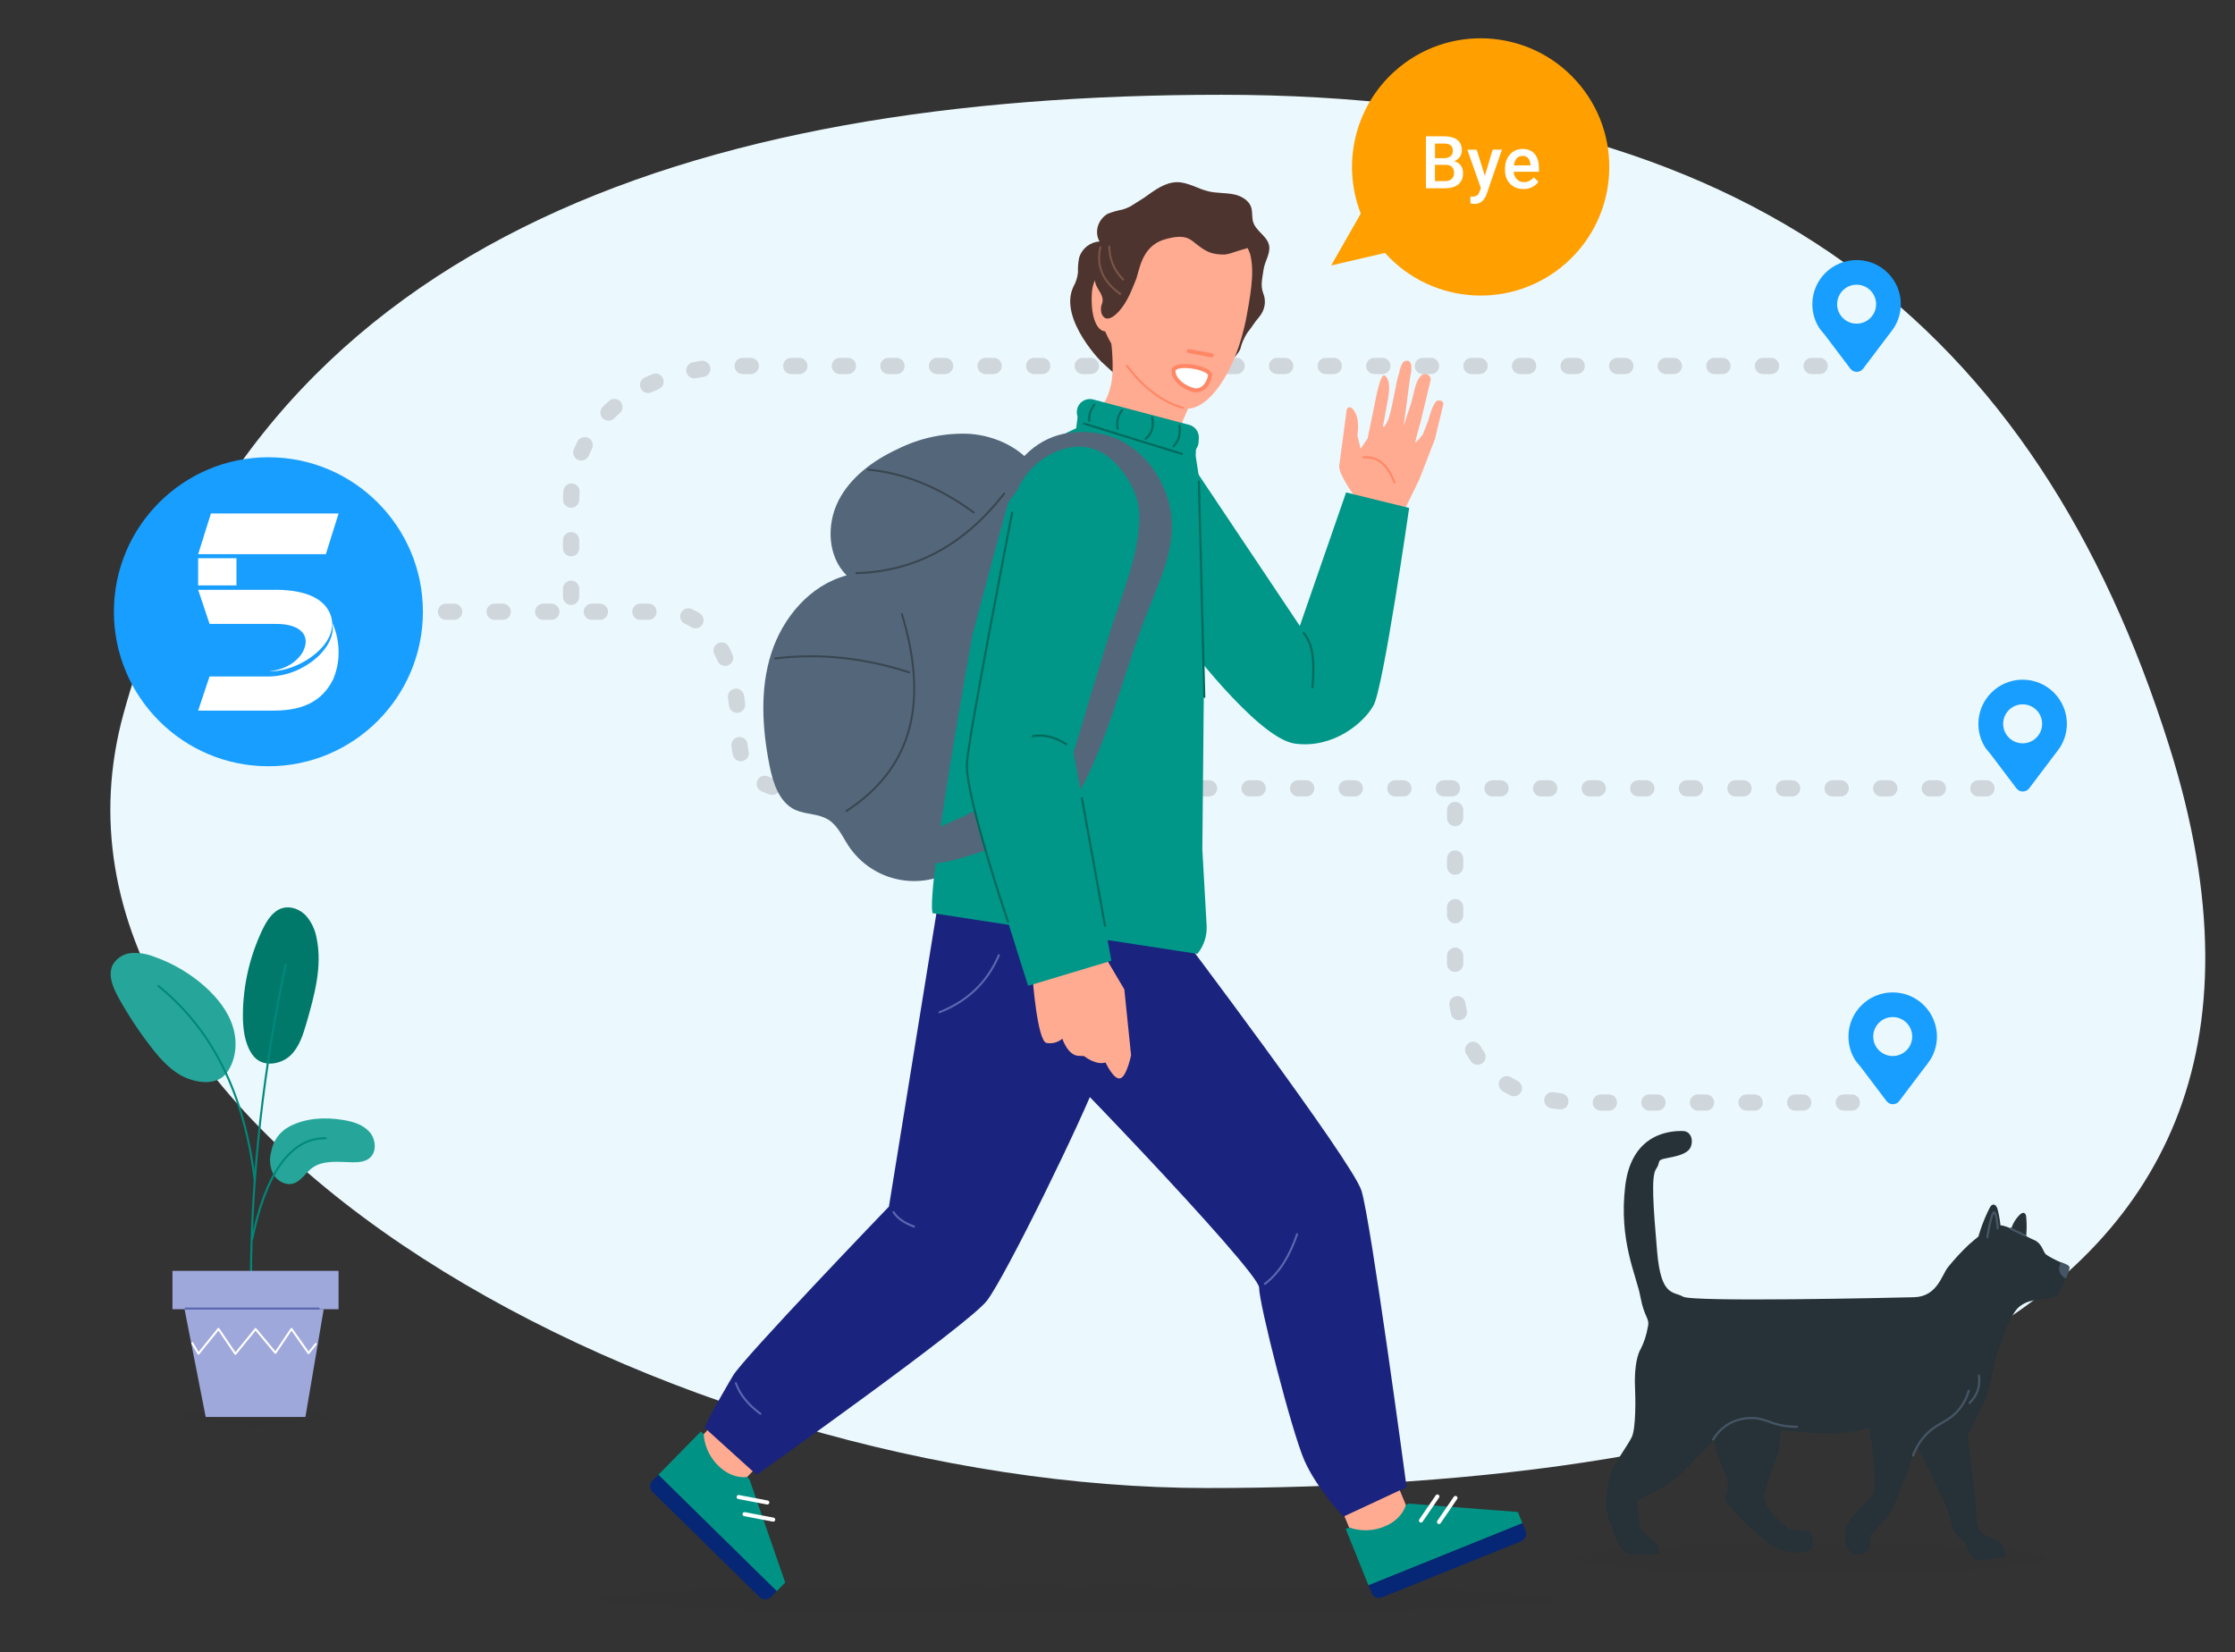 <?xml version="1.0" encoding="UTF-8"?> <svg xmlns="http://www.w3.org/2000/svg" id="Ebene_1" data-name="Ebene 1" viewBox="0 0 552 408.11"><rect x="0" y="0" width="552" height="408.11" fill="#333333" stroke="none"/><defs><style> .cls-1 { fill: #262f38; opacity: .08; } .cls-2, .cls-3, .cls-4, .cls-5, .cls-6, .cls-7, .cls-8, .cls-9, .cls-10, .cls-11, .cls-12, .cls-13 { stroke-linecap: round; } .cls-2, .cls-3, .cls-6, .cls-7, .cls-8, .cls-9, .cls-10, .cls-11, .cls-12, .cls-13 { stroke-linejoin: round; } .cls-2, .cls-14, .cls-15 { fill: #fff; } .cls-2, .cls-4, .cls-9 { stroke: #ff8765; } .cls-3 { stroke: #465564; stroke-width: .54px; } .cls-3, .cls-4, .cls-5, .cls-6, .cls-7, .cls-8, .cls-9, .cls-10, .cls-11, .cls-12, .cls-13 { fill: none; } .cls-16 { fill: #009385; } .cls-17 { fill: #009688; } .cls-18 { fill: #00796b; } .cls-19 { fill: #ebf8fd; } .cls-20 { fill: #ffa000; } .cls-21 { fill: #ffab91; } .cls-22 { fill: #9fa8da; } .cls-23 { fill: #062676; } .cls-24 { fill: #1a237e; } .cls-25 { fill: #189eff; } .cls-26 { fill: #54677a; } .cls-27 { fill: #465564; } .cls-28 { fill: #26a69a; } .cls-29 { fill: #263238; } .cls-30 { fill: #4e342e; } .cls-4, .cls-5 { stroke-miterlimit: 10; } .cls-5, .cls-10 { stroke: #fff; } .cls-6 { stroke: #cfd6dc; stroke-dasharray: 0 0 2 10; stroke-width: 4px; } .cls-7 { stroke: #00897b; } .cls-7, .cls-8, .cls-9, .cls-10, .cls-11, .cls-12, .cls-13 { stroke-width: .5px; } .cls-8 { stroke: #00695c; } .cls-11 { stroke: #394650; } .cls-12 { stroke: #5969b0; } .cls-13 { stroke: #795548; } .cls-15 { fill-rule: evenodd; } .cls-31 { fill: rgba(38, 47, 56, .08); } </style></defs><path class="cls-19" d="m535.72,184.16c47.97,152-106.6,183.38-237.59,183.38S1.78,280.1,30.55,176.11C62.66,60.04,170.68,23.41,301.67,23.41s201.32,57.05,234.05,160.76Z"></path><path class="cls-25" d="m478.39,256.09c.02-6.04-4.86-10.95-10.89-10.97s-10.95,4.86-10.97,10.89c0,1.97.52,3.9,1.52,5.59h0c.41.71.93,1.21,1.53,1.96l6.35,8.4c.66.87,1.9,1.03,2.77.37.14-.11.26-.23.37-.37l6.24-8.26c.55-.67,1.06-1.37,1.53-2.1h0c1-1.67,1.53-3.57,1.55-5.52Zm-10.91,4.75c-2.66,0-4.82-2.14-4.83-4.8,0-2.66,2.14-4.82,4.8-4.83s4.82,2.14,4.83,4.8c0,0,0,.01,0,.02,0,2.65-2.15,4.8-4.8,4.81h0Z"></path><path class="cls-25" d="m469.47,75.2c.02-6.04-4.86-10.95-10.89-10.97-6.04-.02-10.95,4.86-10.97,10.89,0,1.97.52,3.9,1.52,5.59h0c.41.71.93,1.21,1.53,1.96l6.35,8.4c.66.87,1.9,1.03,2.77.37.14-.11.26-.23.37-.37l6.24-8.26c.55-.67,1.06-1.37,1.53-2.1h0c1-1.67,1.53-3.57,1.55-5.52Zm-10.91,4.75c-2.66,0-4.82-2.14-4.83-4.8,0-2.66,2.14-4.82,4.8-4.83s4.82,2.14,4.83,4.8c0,0,0,.01,0,.02,0,2.65-2.15,4.8-4.8,4.81h0Z"></path><path class="cls-25" d="m510.48,178.85c.02-6.04-4.86-10.95-10.89-10.97s-10.95,4.86-10.97,10.89c0,1.97.52,3.9,1.52,5.59h0c.41.71.93,1.21,1.53,1.96l6.35,8.4c.66.87,1.9,1.03,2.77.37.14-.11.26-.23.37-.37l6.24-8.26c.55-.67,1.06-1.37,1.53-2.1h0c1-1.67,1.53-3.57,1.55-5.52Zm-10.91,4.75c-2.66,0-4.82-2.14-4.83-4.8,0-2.66,2.14-4.82,4.8-4.83s4.82,2.14,4.83,4.8c0,0,0,.01,0,.02,0,2.65-2.15,4.8-4.8,4.81h0Z"></path><g id="Page-1"><g id="Group"><g id="Group-4"><circle id="Oval-3" class="cls-25" cx="66.29" cy="151.1" r="38.16"></circle><g id="Group-2"><g id="Group-2" data-name="Group"><polygon id="Fill-1" class="cls-15" points="52.1 126.82 48.94 136.88 80.47 136.88 83.63 126.82 52.1 126.82"></polygon><polygon id="Fill-2" class="cls-15" points="48.94 144.59 58.4 144.59 58.4 137.88 48.94 137.88 48.94 144.59"></polygon><path id="Fill-3" class="cls-15" d="m67.89,145.68h-18.95l2.82,8.43h16.6c5.64,0,8.74,2.77,6.31,7.14-2.92,4.54-8.59,4.52-8.25,4.53,7.26.38,18.29-7.03,15.05-14.33-1.24-2.78-4.59-5.78-13.59-5.78"></path><path id="Fill-5" class="cls-15" d="m65.45,175.52h-16.51l2.81-8.43h14.54c8.79,0,17.18-7.41,15.74-13.36,0,0,3.36,6.42.35,13.84-3.99,8.51-12.79,7.95-16.93,7.95"></path></g></g></g></g></g><g><path class="cls-20" d="m328.77,65.57l13.29-3.1c11.73,13.05,31.82,14.12,44.87,2.39s14.12-31.82,2.39-44.87c-11.73-13.05-31.82-14.12-44.87-2.39-9.83,8.84-13.16,22.84-8.37,35.15h0l-7.31,12.82Z"></path><g><path class="cls-14" d="m352.18,46.51v-12.85h4.41c1.45,0,2.56.29,3.32.87.76.58,1.14,1.45,1.14,2.6,0,.59-.16,1.12-.48,1.59-.32.47-.78.84-1.4,1.09.69.19,1.23.54,1.61,1.06.38.52.57,1.15.57,1.88,0,1.21-.39,2.13-1.16,2.78s-1.88.97-3.32.97h-4.69Zm2.23-7.44h2.19c.7,0,1.24-.16,1.63-.47.39-.31.59-.76.59-1.34,0-.64-.18-1.09-.54-1.38-.36-.28-.93-.42-1.69-.42h-2.17v3.61Zm0,1.64v4.02h2.48c.7,0,1.25-.17,1.64-.52.39-.35.59-.83.59-1.45,0-1.34-.68-2.02-2.05-2.05h-2.67Z"></path><path class="cls-14" d="m366.72,43.44l1.94-6.48h2.29l-3.79,11c-.58,1.61-1.57,2.41-2.97,2.41-.31,0-.66-.05-1.03-.16v-1.67l.41.03c.54,0,.95-.1,1.22-.29.27-.2.49-.53.65-.99l.31-.82-3.35-9.5h2.31l2.02,6.48Z"></path><path class="cls-14" d="m376.28,46.69c-1.36,0-2.46-.43-3.31-1.29-.84-.86-1.27-2-1.27-3.42v-.26c0-.95.18-1.81.55-2.56.37-.75.88-1.33,1.55-1.75s1.41-.63,2.22-.63c1.3,0,2.31.42,3.01,1.25s1.06,2,1.06,3.52v.87h-6.24c.06.79.33,1.41.79,1.87.46.46,1.04.69,1.74.69.98,0,1.78-.4,2.4-1.19l1.16,1.1c-.38.57-.89,1.01-1.53,1.33s-1.36.47-2.15.47Zm-.26-8.18c-.59,0-1.06.21-1.43.62-.36.41-.59.99-.69,1.72h4.09v-.16c-.05-.72-.24-1.26-.57-1.63-.33-.37-.8-.55-1.39-.55Z"></path></g></g><g><ellipse class="cls-31" cx="63.11" cy="349.98" rx="17.57" ry="2.13"></ellipse><path class="cls-28" d="m71.51,278.22c4.01-2.08,8.74-2.34,13.19-1.6,2.39.39,4.89,1.11,6.51,2.91,1.62,1.8,1.94,4.96.07,6.51-1.11.92-2.66,1.05-4.11,1.04-3.49-.05-7.35-.65-10.14,1.44-1.59,1.2-2.65,3.19-4.53,3.78-1.88.59-3.96-.52-4.95-2.2-.9-1.75-1.1-3.78-.56-5.67.45-2.66,2.12-4.95,4.51-6.2Z"></path><path class="cls-18" d="m62.31,260.47c2.46,3.51,7.22,2.35,9.44.21s3.14-5.24,4-8.19c1.94-6.76,3.88-13.84,2.46-20.7-.35-2.08-1.26-4.03-2.65-5.63-1.45-1.53-3.67-2.43-5.7-1.89-2.41.65-3.88,2.99-4.98,5.23-3.18,6.61-4.85,13.84-4.89,21.17,0,3.41.39,7,2.32,9.81"></path><path class="cls-28" d="m55.58,265.5c2.66-3.16,3.18-7.76,1.99-11.73-1.19-3.97-3.88-7.33-6.95-10.08-3.63-3.23-7.86-5.73-12.45-7.35-1.77-.72-3.68-1.04-5.59-.95-1.94.11-3.7,1.18-4.7,2.85-1.29,2.5-.05,5.52,1.29,8,2.4,4.36,5.14,8.52,8.19,12.44,2.45,3.16,5.26,6.28,8.99,7.7,3.73,1.42,7.61,1.26,9.59-1.33"></path><polygon class="cls-22" points="45.58 323.37 50.8 349.98 75.43 349.98 79.95 323.37 45.58 323.37"></polygon><path class="cls-7" d="m70.59,238.18c-5.48,25.38-8.44,51.98-8.61,76.7"></path><path class="cls-7" d="m80.46,281.15c-9-.18-15.04,9.49-18.18,24.91"></path><path class="cls-7" d="m39.14,243.54c11.29,9.16,20.96,23.68,23.82,48.28"></path><polyline class="cls-10" points="47.49 331.76 49.02 334.35 53.96 328.24 58.13 334.4 63.12 328.27 68.02 334.15 71.99 328.24 76.2 334.21 78 331.96"></polyline><rect class="cls-22" x="42.59" y="313.9" width="41.03" height="9.47"></rect><line class="cls-12" x1="78.69" y1="323.2" x2="45.84" y2="323.2"></line></g><path class="cls-6" d="m110.16,151.1h54.41c10.73,0,17.93,12.11,17.93,30.59s20.18,13.03,33.95,13.03h277.14"></path><path class="cls-6" d="m141.05,147.41v-23.58c0-15.22,11.82-33.44,42.41-33.44h272.38"></path><path class="cls-6" d="m359.39,200.06v40.79c0,10.38,3.31,31.47,31.47,31.47h75.33"></path><g><ellipse class="cls-1" cx="265.86" cy="395.05" rx="117.93" ry="3.54"></ellipse><g id="freepik--Character--inject-2"><g><rect class="cls-21" x="179.32" y="334.17" width="15.08" height="34.63" transform="translate(294.73 -31.69) rotate(43.72)"></rect><path class="cls-16" d="m173.1,353.58l-10.51,10.7,29.24,28.74,2.1-2.14-8.84-25.51-.58-.57s-3.53.74-7.1-2.77c-3.57-3.5-3.6-7.75-3.6-7.75l-.71-.7Z"></path><path class="cls-23" d="m187.62,394.49l-26.44-25.99c-.77-.76-.78-2-.02-2.78l1.43-1.45,29.24,28.74-1.43,1.45c-.76.77-2,.78-2.78.02Z"></path><line class="cls-5" x1="189.51" y1="371.11" x2="182.43" y2="369.76"></line><line class="cls-5" x1="190.96" y1="375.34" x2="183.88" y2="373.99"></line></g><g><rect class="cls-21" x="328.33" y="346.78" width="15.08" height="34.63" transform="translate(-113.79 156.29) rotate(-22.51)"></rect><path class="cls-16" d="m332.38,377.67l5.61,13.91,38.02-15.34-1.12-2.78-26.92-2.08-.75.3s-.73,3.53-5.37,5.4c-4.64,1.87-8.54.21-8.54.21l-.93.37Z"></path><path class="cls-23" d="m375.69,380.68l-34.38,13.87c-1.01.41-2.15-.08-2.55-1.09l-.76-1.89,38.02-15.34.76,1.89c.41,1.01-.08,2.15-1.09,2.55Z"></path><line class="cls-5" x1="355.01" y1="369.62" x2="350.95" y2="375.57"></line><line class="cls-5" x1="359.47" y1="369.98" x2="355.4" y2="375.93"></line></g><g><path class="cls-30" d="m266.54,63.57c-.25,1.22-.35,2.46-.3,3.7-.12,1.22-.5,2.41-1.11,3.5-3.94,8.13,7.79,19.56,6.99,18.66l4.51,4.16c5.36,1.68,6.19-4.78,11.9-5.31l11.67,3.45c1.38.09,5.33-3.56,6.14-5.56.34-1.42.93-2.77,1.74-4,1.23-1.52,1.61-2.36,2.88-3.85,1.43-1.64,1.84-3.91,1.05-5.84-.77-2-.22-3.76.07-5.92.28-1.99,1.7-3.88,1.38-5.84-.41-2.4-3.25-3.57-3.96-5.89-.33-1.08-.13-2.38-.45-3.5-.56-1.92-2.56-2.99-4.52-3.36s-4.02-.24-5.96-.68c-2.66-.6-5.06-2.27-7.8-2.29-3.04,0-5.59,1.98-8.22,3.86l-3.3,2.08c-.64.34-1.31.61-2,.82-1.23.23-2.44.57-3.62,1.02-.06.03-.12.07-.17.1-2.35,1.44-3.2,4.48-1.89,6.78-2.29.1-4.33,1.69-5.02,3.92Z"></path><g><path class="cls-21" d="m266.86,120.47s1.39-10.98,3.26-11.54c3.69-1.11-1.39-4.25.18-6.21,1.58-1.97,3.22-3.6,4.13-7.85.9-4.17-.1-11.36-.1-11.36l25.5,4.72s-7.5,14.31-8.18,17.05c-.6,2.41-1.11,4.04-.94,4.42,1.88,4.1-1.3,14.14-1.3,14.14"></path><path class="cls-21" d="m294.03,49.75c5.62,1.04,12.11,4.84,14.47,12.1,1.35,4.14.75,8.94-.59,16.14-2.78,15-10.24,23.77-15.21,22.85-4.97-.92-10.82-5.04-16.93-13.92-6.11-8.88-4.49-14.98-3.15-22.19,1.33-7.21,7.99-17.46,21.41-14.98Z"></path><path class="cls-21" d="m274.85,75.23c-.24-1.88-.92-6.51-2.75-6.85s-2.76,2.56-2.42,7.33c.2,2.85,1.17,5.77,3.09,6.12s2.32-4.73,2.08-6.6Z"></path><line class="cls-4" x1="293.59" y1="86.71" x2="299.27" y2="87.76"></line><path class="cls-9" d="m292.18,100.74c-5.59-1.61-10.04-5.4-13.88-10.39"></path><path class="cls-9" d="m273.02,68.99c.98,1.74,1.62,3.72,1.8,6"></path><path class="cls-2" d="m298.85,92.81c-.46,2.47-2.14,3.89-3.87,3.57-1.93-.36-5.08-2.23-5.16-4.71s9.42-.91,9.04,1.14Z"></path></g><path class="cls-30" d="m306.4,56.18c-.39-1.46-1.17-2.8-2.28-3.86-3.02-3-7.11-4.67-11.37-4.62-3.04.04-6.03.67-8.82,1.83-1.86.65-3.6,1.63-5.18,3.05-3.67,3.48-6.34,7.87-7.76,12.72-.56,1.44-.72,3-.47,4.52.44,1.85,2.41,3.19,1.63,5.28-.32.75-.33,1.74-.02,2.49.79,1.76,2.28,1.1,3.42.1,2.43-2.17,3.69-5.31,4.9-8.35.96-2.11,1.25-8.41,7.09-10.17,5.19-1.56,6.42-.07,7.81,1.02,2.57,2.01,3.82,2.67,7.08,2.69l.17-.04c.31-.01.61-.08.9-.17.07-.01.14-.01.2-.03,3.12-1.03,4.46-1.37,4.46-1.37l.53,1.22c1.17-.2-.33-3.94-2.29-6.3Z"></path></g><path class="cls-26" d="m239.73,107.17c-6.26-.34-12.49.96-18.09,3.77-5.98,2.79-11.62,6.91-14.59,12.8-2.97,5.89-2.64,13.71,2.05,18.38-9.01,2.39-15.78,10.4-18.62,19.27-2.83,8.87-2.23,18.51-.43,27.66.86,4.32,2.38,9.14,6.37,10.99,2.56,1.14,5.71.91,8.11,2.39,2.4,1.47,3.5,4.17,5.02,6.47,5.92,8.95,17.97,11.41,26.92,5.5.27-.18.54-.37.81-.56l18.47-98.15c-3.62-5.07-9.79-7.99-16-8.51Z"></path><path class="cls-21" d="m335.31,123.62s-4.57-6.01-4.57-8.45l1.9-14.15s.82-1.43,2.1.94c1.14,2.17.5,5.53.5,5.53l.8,3.33,1.73-2.51,1.94-9.45s1.23-6.86,2.29-6.11,1.37,2.7.83,5.65c-.54,2.95-1.22,6.69-1.22,6.69,0,0-.14,1.14.96-.79,1.1-1.93,2.29-10.21,2.73-11.31s.58-4.06,2.29-3.9.71,3.92.71,3.92l-1.62,12.18s1.58-4.9,1.87-5.71.77-3.51,1.34-4.97,1.42-2.22,2.16-2.13c.74.04,1.32.65,1.31,1.39l-2.49,10.42s-1.38,4.74-1.29,5.05,1.84-1.98,1.84-1.98l1.35-3.43s1.14-4.79,2.4-4.93,1.33.83,1.33.83l-2.11,8.75-3.87,9.99-3.67,7.51s-5.12-.8-5.31-.54-6.21-1.83-6.21-1.83Z"></path><path class="cls-17" d="m295.72,116.77l25.31,37.84,11.43-32.98,15.57,3.83s-6.35,44.34-8.78,48.74c-2.42,4.4-10.02,10.75-19.43,9.47-9.41-1.28-28.14-26.5-28.14-26.5l4.03-40.4Z"></path><path class="cls-24" d="m252.49,254.47c1.38,0,58.48,59.43,58.48,63.55s8.12,35.75,11.2,42.73c3.07,6.96,9.62,13.85,9.62,13.85l15.61-7.27s-8.84-65.92-11.15-73.25-45.85-64.94-45.85-64.94l-41.14,7.83,3.23,17.5Z"></path><path class="cls-24" d="m231.41,224.76l-11.86,73.26s-36.22,37.67-38.53,41.8c0,0-5.52,9.24-6.97,12.84l12.82,11.61s52.27-37.01,56.88-43,23.9-45.47,27.59-55.6,8-32.58,8-32.58l-47.92-8.33Z"></path><path class="cls-17" d="m265.81,105.79s-12.57,5.06-15.49,13.9c-1.49,4.47-10.15,37.14-10.15,37.14,0,0-11.43,62.74-9.85,68.72l65.4,10.05h0c1.62-1.96,2.44-4.47,2.29-7.01l-1.06-18.8.77-80.58c0-.6-.03-1.2-.13-1.79l-2.29-14.86.19-3.57-29.12-7.78-.57,4.58Z"></path><path class="cls-17" d="m265.99,101.27h0c.28-1.75,1.92-2.94,3.67-2.67.11.02.21.04.32.07l23.72,6.26c1.47.39,2.47,1.76,2.39,3.28l-.06,1.01c-.11,1.77-1.62,3.12-3.39,3.01-.26-.02-.51-.06-.76-.14l-23.66-7.26c-1.53-.46-2.48-1.98-2.23-3.56Z"></path><path class="cls-26" d="m288.14,122.37c-2.47-7.29-8.46-13.66-16-15.15-7.54-1.5-14.63.1-20.01,6.38l-6.86,14.57c3.04-1.69,7.91-11.58,13.58-14.94s11.98-3.43,16.64,1.25c3.43,3.43,6,8.41,5.92,13.3-.16,9.58-4.15,18.56-7.05,27.7-3.73,11.73-6.67,24.23-15.28,33.04-6.91,7.07-19.26,12.27-28.23,16.32-2.13,1.75-3.95,7.13-1.41,8.17s11.76-2.29,14.38-3.1c6.53-1.99,13.3-4.13,18.29-8.81,4.57-4.35,7.11-10.42,9.49-16.3,4.57-11.34,7.57-23.15,12.15-34.5,3.89-9.66,7.75-18.06,4.41-27.93Z"></path><path class="cls-21" d="m277.7,244.39l-5.21-8.8-17.44,6.08h0s1.14,15.5,3.43,15.94c1.39.24,2.82-.14,3.9-1.05,0,0,1.3,4.05,3.91,4.22l1.45.07c.47.37,3.12,2.29,5.31,1.58,0,0,2.01,4.37,3.63,3.91s2.67-5.71,2.67-5.71l-1.66-16.23Z"></path><path class="cls-17" d="m261.95,111.13c-6.05,2.12-10.56,7.25-11.86,13.53-3.43,16.42-11.61,59.43-11.28,65.48.42,7.7,15.11,53.35,15.11,53.35l20.57-6.19-9.34-51.43s14.57-48.11,15.71-55.43c1.26-7.99-5.71-23.89-18.91-19.31Z"></path></g><path class="cls-11" d="m214.41,116.01c8.42.77,17.08,3.98,26.08,10.57"></path><path class="cls-11" d="m248.01,121.91c-10.45,13.44-22.79,19.25-36.48,19.66"></path><path class="cls-11" d="m191.43,162.63c11.26-1.36,22.29-.08,33.13,3.44"></path><path class="cls-11" d="m222.74,151.65c6.27,20.59,3.48,37.52-13.69,48.66"></path><line class="cls-8" x1="296.1" y1="118.95" x2="297.44" y2="172.14"></line><path class="cls-8" d="m322.01,156.39c2.72,3.31,2.52,8.31,2.15,13.41"></path><line class="cls-8" x1="267.21" y1="197.17" x2="272.92" y2="228.66"></line><path class="cls-8" d="m248.95,227.66s-10.37-30.49-10.15-38.92c.14-5.56,11.19-62.16,11.19-62.16"></path><path class="cls-8" d="m255.05,181.85c2.76-.51,5.52.16,8.3,1.99"></path><path class="cls-9" d="m344.39,119.12c-1.61-4.12-3.99-6.49-7.59-6.15"></path><line class="cls-8" x1="291.88" y1="112.1" x2="267.72" y2="104.63"></line><path class="cls-8" d="m291.31,105.18c.3,1.88-.12,3.59-1.47,5.06"></path><path class="cls-8" d="m284.52,103.05c.53,2.2.05,3.99-1.55,5.31"></path><path class="cls-8" d="m277.12,101.29c-1,1.37-1.38,2.9-1.11,4.59"></path><path class="cls-8" d="m270.28,99.93c-.91,1.28-1.44,2.61-1.24,4.05"></path><path class="cls-12" d="m312.4,317.12c3.78-2.9,6.22-7.21,7.95-12.26"></path><path class="cls-12" d="m220.69,299.39c.9,1.47,2.59,2.66,5.05,3.56"></path><path class="cls-12" d="m181.75,341.65c.97,2.79,3.01,5.29,6.05,7.54"></path><path class="cls-12" d="m232.04,250.02c7.07-2.8,11.88-7.56,14.66-14.08"></path><path class="cls-13" d="m273.96,60.88c.07,3.07,1.1,5.83,3.44,8.16"></path><path class="cls-13" d="m271.76,61.08c-1,4.46.43,8.34,4.93,11.52"></path></g><g><ellipse class="cls-1" cx="447.17" cy="384.81" rx="57.91" ry="3.85"></ellipse><path class="cls-29" d="m407,327.68c-.31,1.93-.92,3.81-1.8,5.56-1.25,2.08-1.52,6.38-1.39,9.17.13,2.78.28,10.4-.83,12.63s-4.49,6.52-5.44,9.85c-.95,3.33-1.25,7.92,0,10.87s2.37,7.22,4.35,7.92,7.92,0,7.92,0c0,0,0-2.08-.84-2.77s-3.75-2.09-4.02-4.35-.7-5.97-.7-5.97c0,0,7.08-2.91,10.69-6.39,3.61-3.48,8.19-8.38,8.19-8.38.76,2.82,1.74,5.58,2.92,8.25.94,1.83.94,4,0,5.83-.42.97,4.86,6.76,10.69,11.11s10.69,1.66,10.69,1.66c0,0,.84-3.61-.7-4.35-1.48-.43-3.04-.57-4.58-.41,0,0-7.22-5.28-6.38-9.17s3.33-8.33,3.61-11.25c.28-2.92.41-4.29.41-4.29,4.48.6,8.99.88,13.5.83,2.86-.1,5.7-.56,8.44-1.38,0,0,2.36,14.44.83,16.52-1.53,2.08-6.38,5.97-6.81,8.61-.42,2.64.28,6.45,3.34,6.14,3.06-.3,2.91-2.17,2.77-4.62,1.9-1.86,3.67-3.85,5.28-5.97.97-1.66,6.24-16.24,6.24-16.24,0,0,8.2,15.83,8.47,18.6.21,2.01,1.34,3.8,3.06,4.86.55.14,1.8,4.77,3.75,4.77,2.24-.16,4.46-.45,6.66-.88,0,0-.14-3.06-2.17-4.02-2.03-.97-5-1.39-5-5.44s-2.36-19.86-2.17-20.42,4.44-8.47,5.13-11.24c.7-2.77,2.17-9.17,2.17-9.17,0,0,2.78-8.7,5-10.97,2.22-2.27,5.44-2.17,7.77-2.5,2.34-.33,2.48-1.25,3.2-2.77s2.34-4.86,1.52-5.27-5.13-2.23-5.69-3.06-.98-2.64-2.78-3.34-6.24-3.61-8.47-3.61-6.52,3.89-7.49,4.72c-1.89,1.77-3.65,3.68-5.27,5.7-1.53,1.95-2.64,7.22-8.34,7.36-5.7.14-54.7,1.25-57.06-.14s-5.44.14-6.39-11.11c-.96-11.25-1.52-18.6-.27-20.41,1.25-1.8,0-2.17,2.36-2.63,2.36-.46,5.27-.98,6.11-2.64.84-1.66.27-4.13-1.95-4.13s-12.49,0-14.13,13.57c-1.64,13.57,2.77,22.08,3.74,27.35.97,5.27,2.35,5.25,1.86,7.43Z"></path><path class="cls-29" d="m487.82,308.84c.69-3.63,1.89-7.15,3.56-10.45.2-.38.45-.79.87-.86.63-.08,1,.67,1.15,1.29.41,1.62.67,3.27.76,4.94"></path><path class="cls-29" d="m496.62,303.87c.38-1.46,1.15-2.78,2.23-3.84.29-.28.7-.58,1.09-.41s.46.61.5,1c.16,1.81.13,3.63-.09,5.44"></path><path class="cls-27" d="m510.26,315.82c-.75-.36-1.33-.99-1.63-1.76-.17-.79-.03-1.61.39-2.29,0,0,1.95.59,2.09,1.15s-.85,2.9-.85,2.9Z"></path><path class="cls-3" d="m443.8,352.4c-.32,0-.82,0-1.43-.04-4.63-.29-5.84-1.87-9.1-2.09-.84-.06-3.74-.16-6.56,1.59-1.9,1.18-3,2.72-3.57,3.68"></path><path class="cls-3" d="m486.25,343.51c-.36,1.2-1.08,3.08-2.63,4.86-2.57,2.96-5.16,3.05-7.99,6.02-.92.97-2.18,2.58-3.15,5.13"></path><path class="cls-3" d="m488.75,339.76c.37,2.63-.39,4.89-2.29,6.75"></path><line class="cls-3" x1="496.62" y1="303.48" x2="500.11" y2="305.15"></line><path class="cls-3" d="m493.41,303.4c-.49-5.71-1.32-5.44-2.57,2.2"></path></g></svg> 